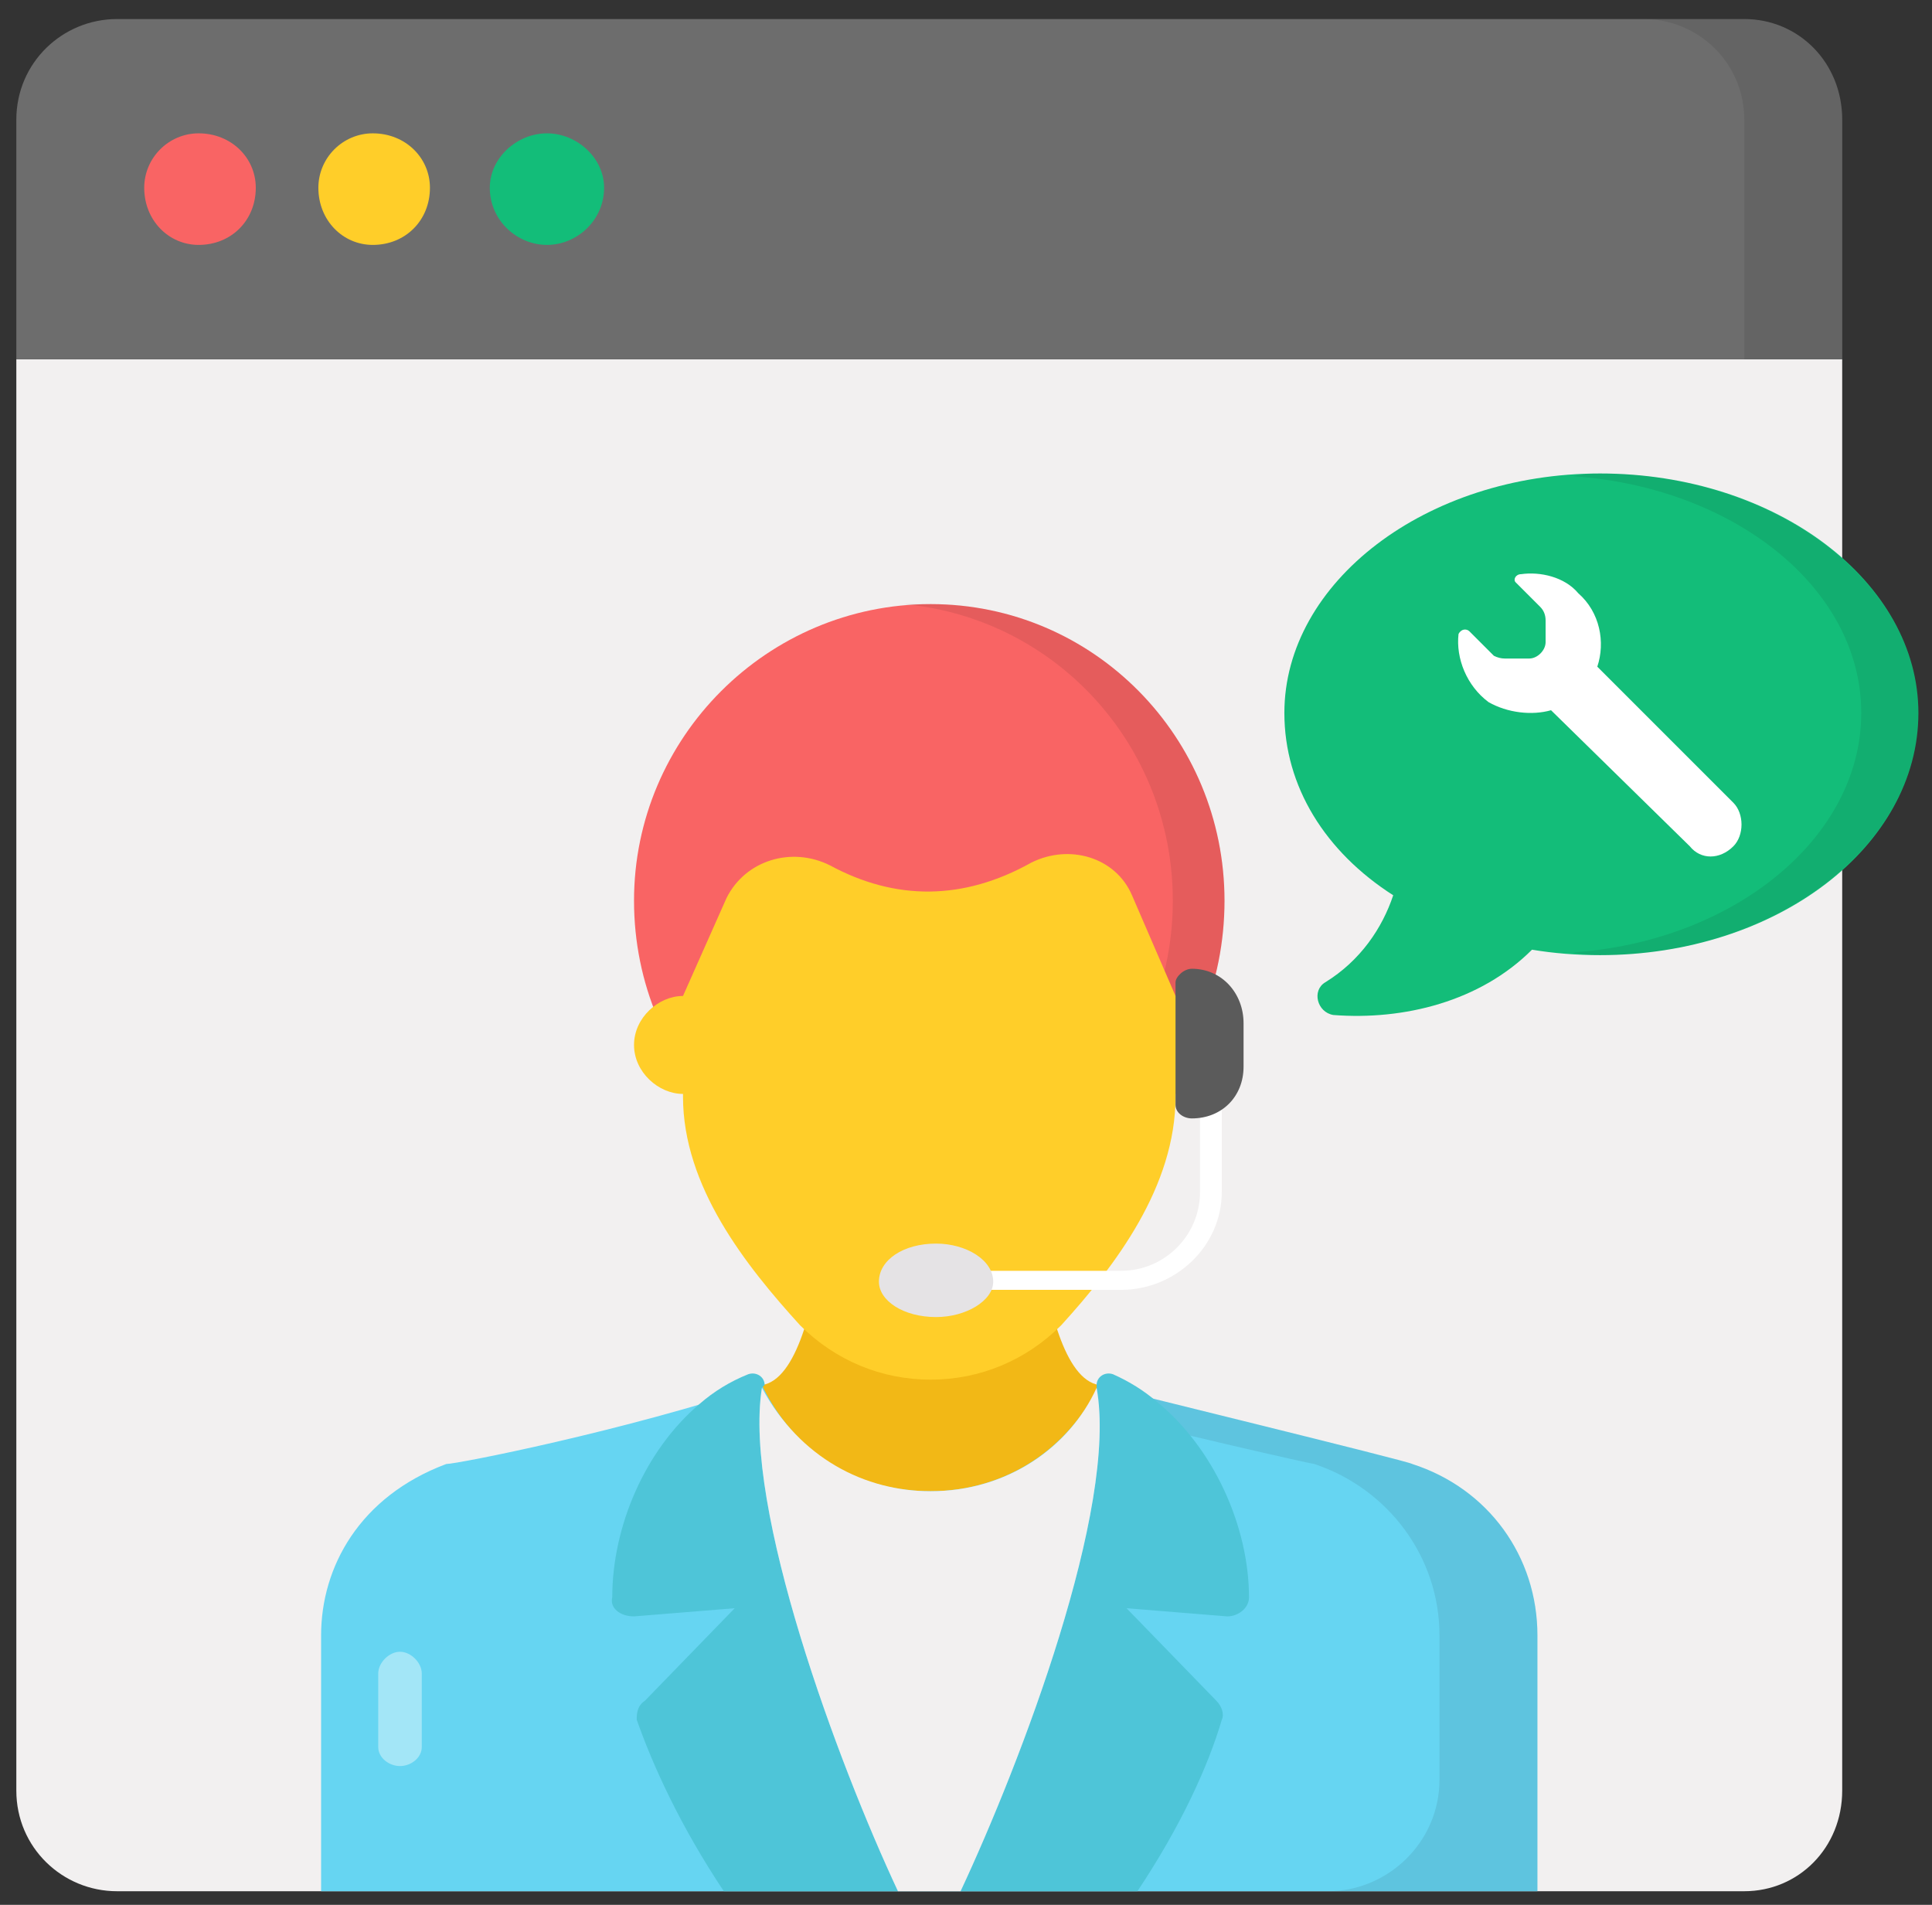 <svg version="1.2" xmlns="http://www.w3.org/2000/svg" viewBox="0 0 71 70" width="71" height="70"><rect x="0" y="0" width="71" height="70" fill="#333333" stroke="none"/><style>.a{fill:#f2f0f0}.b{fill:#6d6d6d}.c{fill:#f96464}.d{fill:#ffce29}.e{fill:#13bd79}.f{fill:#f2b816}.g{fill:#66d5f2}.h{fill:#fff}.i{fill:#4ec5d8}.j{fill:#5b5b5b}.k{fill:#e5e3e5}</style><path class="a" d="m67.7 13.2v52.6c0 2.1-1.6 3.7-3.6 3.7h-59.8c-2 0-3.7-1.6-3.7-3.7v-52.6z"/><path class="b" d="m67.7 13.2v-8.8c0-2.1-1.6-3.7-3.6-3.7h-59.8c-2 0-3.7 1.6-3.7 3.7v8.8z"/><g style="opacity:.08"><path  d="m67.7 4.4v8.8h-3.6v-8.8c0-2.1-1.7-3.7-3.7-3.7h3.7c2 0 3.6 1.6 3.6 3.7z"/></g><path fill-rule="evenodd" class="c" d="m7.3 9c-1.1 0-2-0.9-2-2.1 0-1.1 0.9-2 2-2 1.2 0 2.1 0.9 2.1 2 0 1.2-0.9 2.1-2.1 2.1z"/><path fill-rule="evenodd" class="d" d="m13.7 9c-1.1 0-2-0.9-2-2.1 0-1.1 0.9-2 2-2 1.2 0 2.1 0.9 2.1 2 0 1.2-0.9 2.1-2.1 2.1z"/><path fill-rule="evenodd" class="e" d="m20.1 9c-1.1 0-2.1-0.9-2.1-2.1 0-1.1 1-2 2.1-2 1.1 0 2.1 0.9 2.1 2 0 1.2-1 2.1-2.1 2.1z"/><path fill-rule="evenodd" class="c" d="m34.2 44.1c-6 0-10.9-4.9-10.9-11 0-6 4.9-10.9 10.9-10.9 6 0 10.8 4.9 10.8 10.9 0 6.1-4.8 11-10.8 11z"/><g style="opacity:.08"><path  d="m45 33.1c0 6.1-4.8 11-10.8 11q-0.5 0-1-0.1c5.6-0.5 9.9-5.2 9.9-10.9 0-5.7-4.3-10.4-9.9-10.9q0.5 0 1 0c6 0 10.8 4.9 10.8 10.9z"/></g><path class="f" d="m38.2 45.9h-8c-0.3 2-0.9 4.8-2.2 5l0.1 8.9h12.2l0.1-8.9c-1.3-0.2-1.9-3-2.2-5z"/><path class="g" d="m56.5 60.1v9.4h-44.7v-9.4c0-2.5 1.4-5.1 4.6-6.3 0.4 0 6.5-1.2 11.6-2.9 1.2 2.5 3.5 3.9 6.2 3.9 2.5 0 4.9-1.3 6.2-3.9 0.3 0.1 11.4 2.8 11.5 2.9 2.8 0.9 4.6 3.4 4.6 6.3z"/><g style="opacity:.4"><path class="h" d="m13.9 61.5v2.7c0 0.4 0.4 0.7 0.8 0.7 0.4 0 0.8-0.3 0.8-0.7v-2.7c0-0.4-0.4-0.8-0.8-0.8-0.4 0-0.8 0.4-0.8 0.8z"/></g><g style="opacity:.08"><path  d="m56.5 60.1v9.4h-7.7c2.2 0 4.1-1.8 4.1-4.1v-5.3c0-2.9-1.9-5.4-4.6-6.3-0.1 0-5.4-1.2-8.4-2q0.3-0.4 0.5-0.9c0.3 0.1 11.4 2.8 11.5 2.9 2.8 0.9 4.6 3.4 4.6 6.3z"/></g><path class="i" d="m33 69.5h-6.4c-1.6-2.4-2.6-4.6-3.2-6.3 0-0.2 0-0.5 0.3-0.7l3.3-3.4-3.7 0.3c-0.5 0-0.9-0.3-0.8-0.7 0-2.6 1.2-5.4 3.2-7.1q0.8-0.7 1.8-1.1c0.3-0.1 0.6 0.1 0.6 0.4q-0.1 0.1-0.1 0.1c-0.7 4.4 2.8 13.8 5 18.5z"/><path class="i" d="m45.9 58.7c0 0.4-0.4 0.7-0.8 0.7l-3.7-0.3 3.3 3.4c0.2 0.2 0.3 0.5 0.2 0.7-0.5 1.7-1.5 3.9-3.1 6.3h-6.5c2.2-4.7 5.8-14.1 5-18.5q0 0 0-0.1c0-0.3 0.3-0.5 0.6-0.4q0.9 0.4 1.6 1c2.1 1.7 3.4 4.6 3.4 7.2z"/><path class="a" d="m35.3 69.5h-2.3c-2.2-4.7-5.7-14.1-5-18.5 1.4 2.6 3.8 3.8 6.2 3.8 2.8 0 5.1-1.6 6.1-3.8 0.8 4.4-2.8 13.8-5 18.5z"/><path class="d" d="m34.2 50.7c1.8 0 3.5-0.7 4.8-2 2-2.2 4.2-5.1 4.2-8.4v-0.1c1 0 1.8-0.8 1.8-1.8 0-1-0.8-1.8-1.8-1.8l-1.6-3.7c-0.6-1.4-2.3-1.9-3.7-1.2-2.5 1.4-5 1.4-7.4 0.1-1.4-0.7-3.1-0.2-3.8 1.2l-1.6 3.6c-0.9 0-1.8 0.8-1.8 1.8 0 1 0.9 1.8 1.8 1.8v0.1c0 3.3 2.3 6.2 4.3 8.4 1.3 1.3 3 2 4.8 2z"/><path class="h" d="m41.2 47.4h-7v-0.7h7c1.6 0 2.9-1.3 2.9-2.9v-4.7h0.8v4.7c0 2-1.7 3.6-3.7 3.6z"/><path class="j" d="m45.7 37.6v1.6c0 1.1-0.8 1.9-1.9 1.9-0.3 0-0.6-0.2-0.6-0.5v-4.5c0-0.2 0.3-0.5 0.6-0.5 1.1 0 1.9 0.9 1.9 2z"/><path fill-rule="evenodd" class="k" d="m34.4 48.4c-1.2 0-2.1-0.6-2.1-1.3 0-0.8 0.9-1.4 2.1-1.4 1.1 0 2.1 0.6 2.1 1.4 0 0.7-1 1.3-2.1 1.3z"/><path class="e" d="m70.5 26.2c0 4.9-5.2 8.9-11.7 8.9q-1.3 0-2.5-0.2c-1.9 1.9-4.7 2.6-7.3 2.4-0.6-0.1-0.8-0.9-0.3-1.2 1.3-0.8 2.1-2 2.5-3.2-2.5-1.6-4-4-4-6.7 0-4.8 5.2-8.8 11.6-8.8 6.5 0 11.7 4 11.7 8.8z"/><g style="opacity:.08"><path  d="m70.5 26.2c0 4.9-5.3 8.9-11.7 8.9q-0.5 0-1-0.1c5.9-0.4 10.6-4.2 10.6-8.8 0-4.6-4.7-8.3-10.6-8.7q0.5-0.1 1-0.1c6.4 0 11.7 4 11.7 8.8z"/></g><path class="h" d="m63.7 29.5l-5-5c0.3-0.9 0.1-2-0.7-2.7-0.5-0.6-1.4-0.8-2.1-0.7-0.2 0-0.3 0.2-0.2 0.3l0.9 0.9q0.2 0.2 0.2 0.5v0.8c0 0.3-0.3 0.6-0.6 0.6h-0.9q-0.2 0-0.4-0.1l-0.9-0.9c-0.1-0.1-0.3-0.1-0.4 0.1-0.1 0.9 0.3 1.9 1.1 2.5 0.7 0.4 1.6 0.5 2.3 0.3l5.1 5c0.4 0.5 1.1 0.5 1.6 0 0.4-0.4 0.4-1.2 0-1.6z"/></svg>